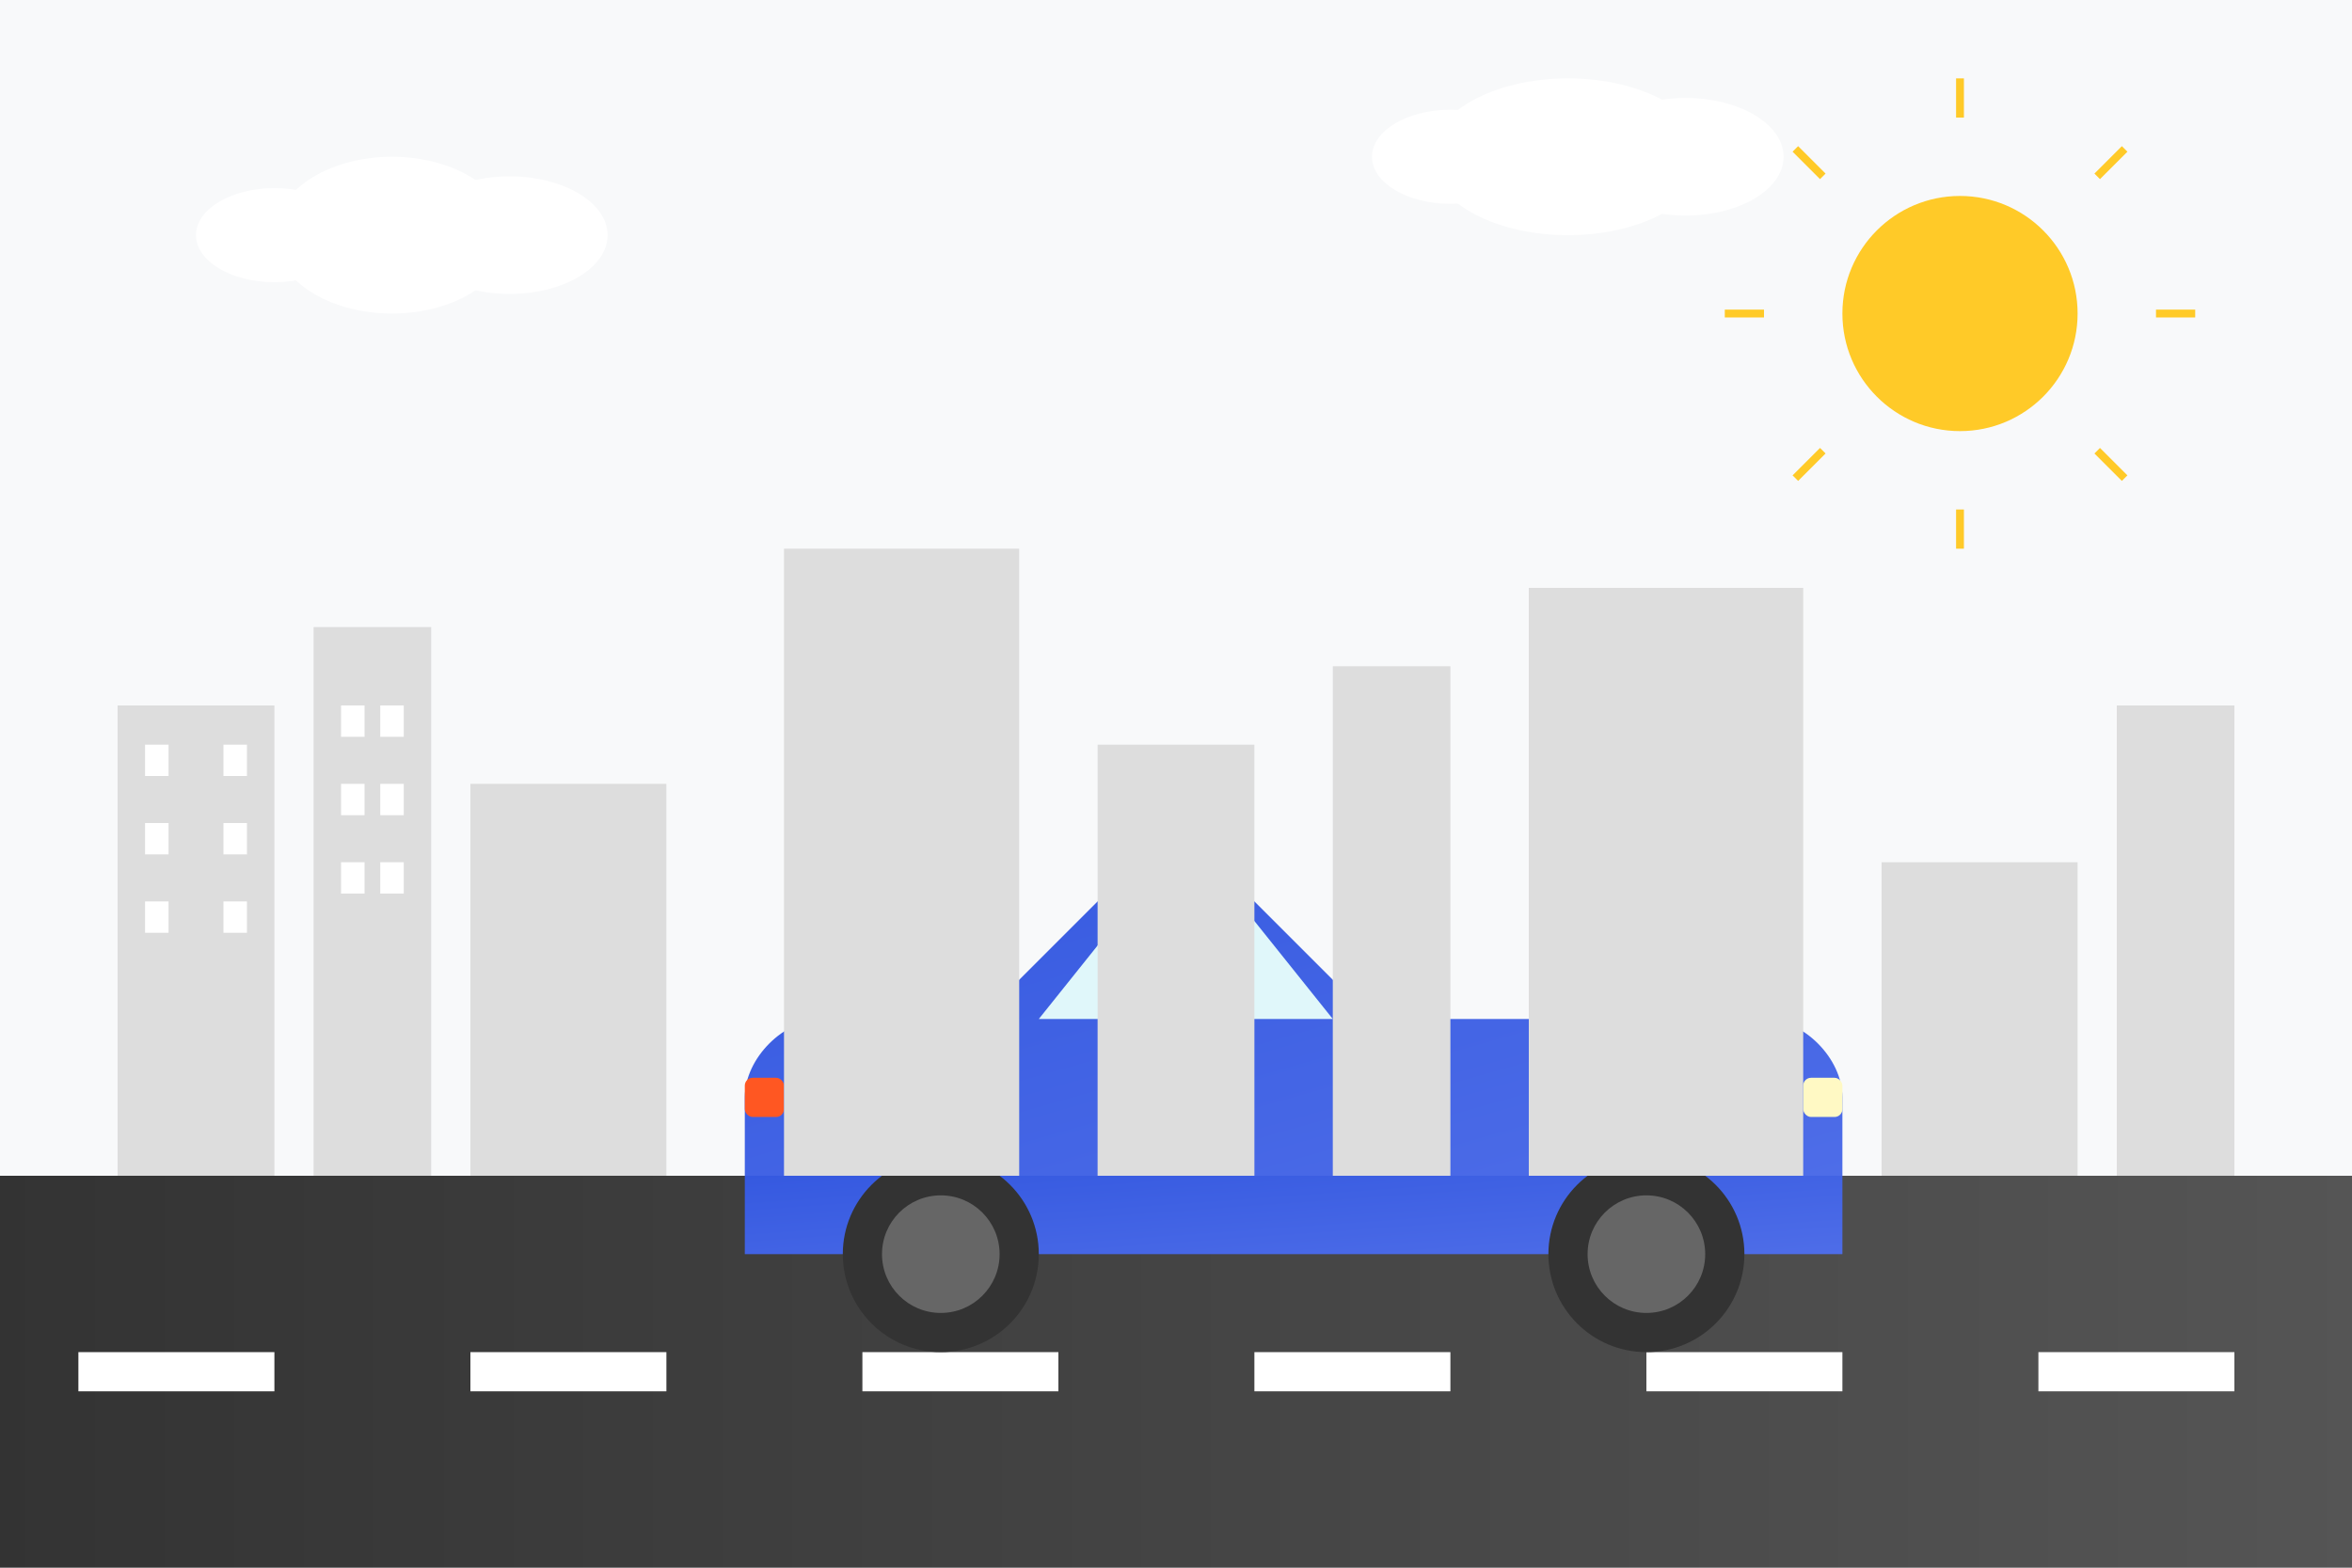 <svg xmlns="http://www.w3.org/2000/svg" width="600" height="400" viewBox="0 0 600 400">
  <defs>
    <linearGradient id="car-gradient" x1="0%" y1="0%" x2="100%" y2="100%">
      <stop offset="0%" stop-color="#3559e0" />
      <stop offset="100%" stop-color="#4e6de8" />
    </linearGradient>
    <linearGradient id="road-gradient" x1="0%" y1="0%" x2="100%" y2="0%">
      <stop offset="0%" stop-color="#333333" />
      <stop offset="100%" stop-color="#555555" />
    </linearGradient>
  </defs>
  
  <!-- Background -->
  <rect width="600" height="400" fill="#f8f9fa" />
  
  <!-- Road -->
  <rect x="0" y="300" width="600" height="100" fill="url(#road-gradient)" />
  <rect x="20" y="345" width="50" height="10" fill="white" />
  <rect x="120" y="345" width="50" height="10" fill="white" />
  <rect x="220" y="345" width="50" height="10" fill="white" />
  <rect x="320" y="345" width="50" height="10" fill="white" />
  <rect x="420" y="345" width="50" height="10" fill="white" />
  <rect x="520" y="345" width="50" height="10" fill="white" />
  
  <!-- Car Silhouette -->
  <g transform="translate(150, 220)">
    <!-- Car Body -->
    <path d="M260,40 L300,40 C310,40 320,50 320,60 L320,80 L40,80 L40,60 C40,50 50,40 60,40 L100,40 L130,10 C140,0 160,0 170,10 L200,40 L260,40 Z" fill="url(#car-gradient)" />
    
    <!-- Car Bottom -->
    <rect x="40" y="80" width="280" height="20" fill="url(#car-gradient)" />
    
    <!-- Windows -->
    <path d="M135,15 L170,15 L190,40 L115,40 L135,15 Z" fill="#e0f7fa" />
    
    <!-- Wheels -->
    <circle cx="90" cy="100" r="25" fill="#333" />
    <circle cx="90" cy="100" r="15" fill="#666" />
    <circle cx="270" cy="100" r="25" fill="#333" />
    <circle cx="270" cy="100" r="15" fill="#666" />
    
    <!-- Lights -->
    <rect x="40" y="55" width="10" height="10" fill="#ff5722" rx="2" ry="2" />
    <rect x="310" y="55" width="10" height="10" fill="#fff9c4" rx="2" ry="2" />
  </g>
  
  <!-- City Silhouette in Background -->
  <g transform="translate(0, 100)" fill="#dddddd">
    <rect x="30" y="80" width="40" height="120" />
    <rect x="80" y="60" width="30" height="140" />
    <rect x="120" y="100" width="50" height="100" />
    <rect x="200" y="40" width="60" height="160" />
    <rect x="280" y="90" width="40" height="110" />
    <rect x="340" y="70" width="30" height="130" />
    <rect x="390" y="50" width="70" height="150" />
    <rect x="480" y="120" width="50" height="80" />
    <rect x="540" y="80" width="30" height="120" />
  </g>
  
  <!-- Building Windows -->
  <g fill="#ffffff">
    <rect x="37" y="190" width="6" height="8" />
    <rect x="57" y="190" width="6" height="8" />
    <rect x="37" y="210" width="6" height="8" />
    <rect x="57" y="210" width="6" height="8" />
    <rect x="37" y="230" width="6" height="8" />
    <rect x="57" y="230" width="6" height="8" />
    
    <rect x="87" y="180" width="6" height="8" />
    <rect x="97" y="180" width="6" height="8" />
    <rect x="87" y="200" width="6" height="8" />
    <rect x="97" y="200" width="6" height="8" />
    <rect x="87" y="220" width="6" height="8" />
    <rect x="97" y="220" width="6" height="8" />
    
    <!-- Add more windows to other buildings -->
  </g>
  
  <!-- Sun -->
  <circle cx="500" cy="80" r="30" fill="#ffca28" />
  <g fill="none" stroke="#ffca28" stroke-width="2">
    <line x1="500" y1="30" x2="500" y2="20" />
    <line x1="500" y1="140" x2="500" y2="130" />
    <line x1="450" y1="80" x2="440" y2="80" />
    <line x1="560" y1="80" x2="550" y2="80" />
    <line x1="465" y1="45" x2="458" y2="38" />
    <line x1="535" y1="115" x2="542" y2="122" />
    <line x1="465" y1="115" x2="458" y2="122" />
    <line x1="535" y1="45" x2="542" y2="38" />
  </g>
  
  <!-- Clouds -->
  <g fill="#ffffff">
    <ellipse cx="100" cy="60" rx="30" ry="20" />
    <ellipse cx="130" cy="60" rx="25" ry="15" />
    <ellipse cx="70" cy="60" rx="20" ry="12" />
    
    <ellipse cx="400" cy="40" rx="35" ry="20" />
    <ellipse cx="430" cy="40" rx="25" ry="15" />
    <ellipse cx="370" cy="40" rx="20" ry="12" />
  </g>
</svg>
